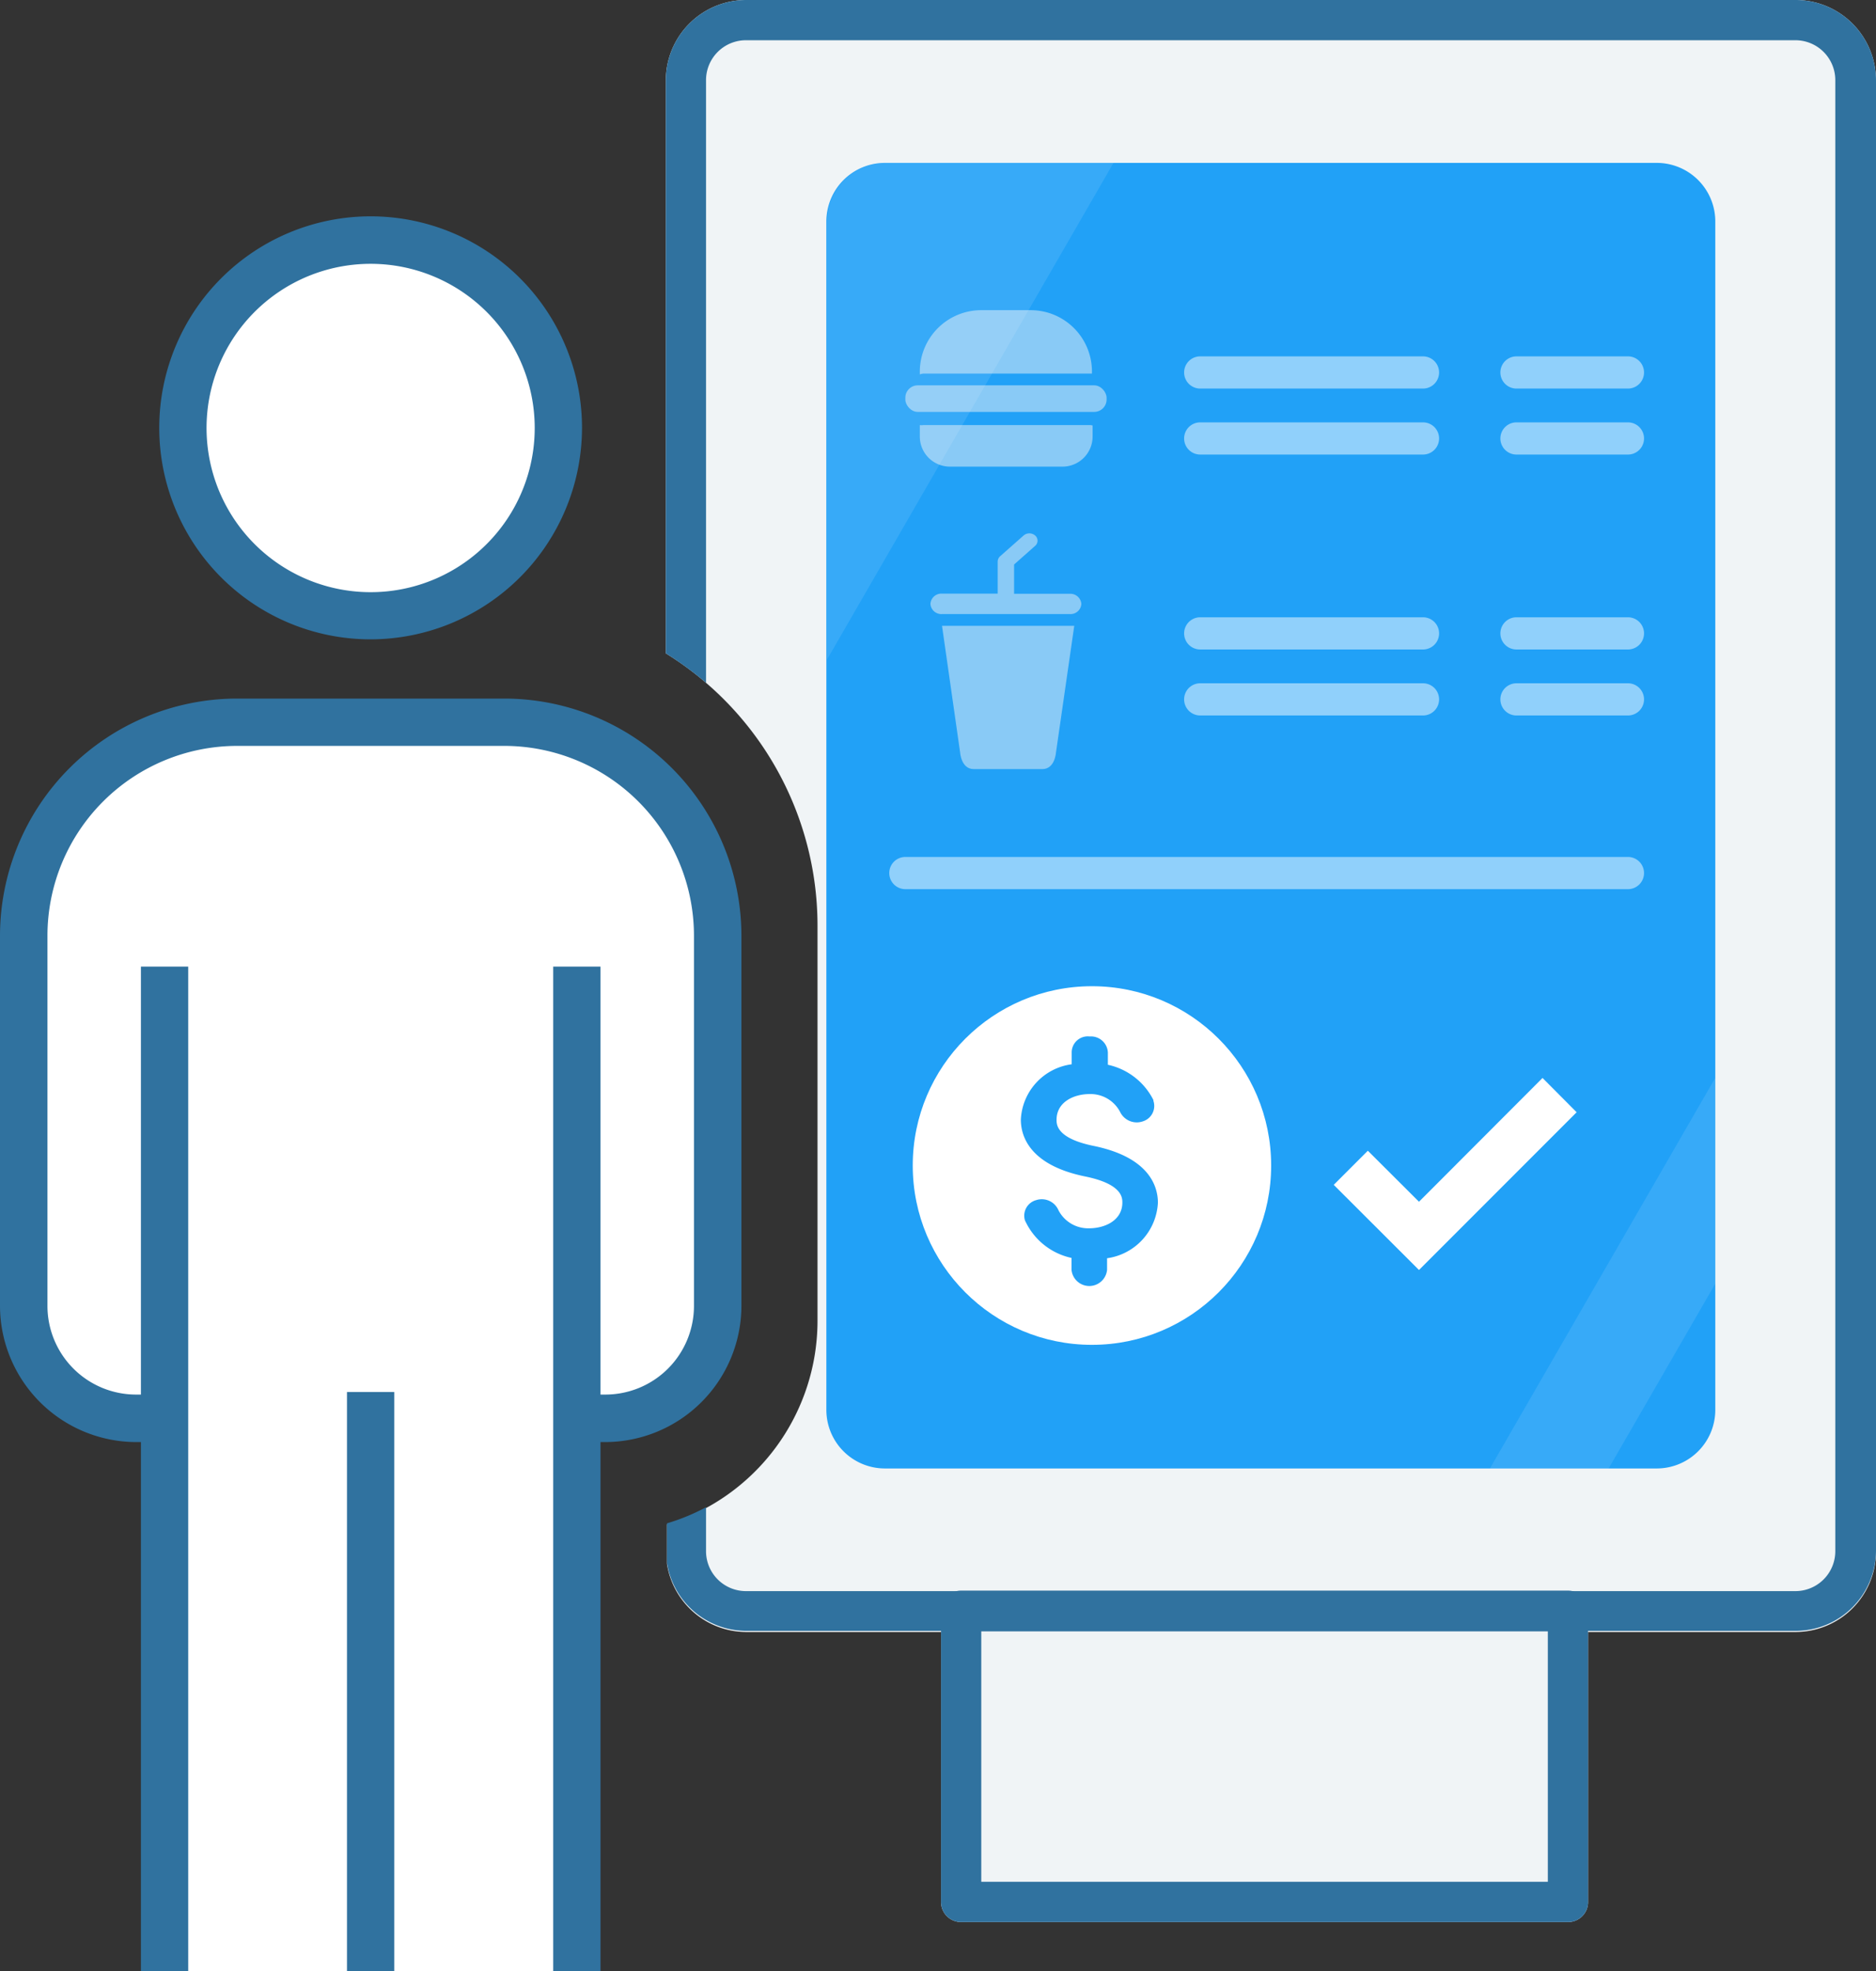 <svg id="Layer_1" data-name="Layer 1" xmlns="http://www.w3.org/2000/svg" viewBox="0 0 116.62 122.45"><rect x="0" y="0" width="116.62" height="122.45" fill="#333333" stroke="none"/><defs><style>.cls-1{fill:#f0f4f6;}.cls-2{fill:#21a1f7;}.cls-3{fill:#30729f;}.cls-4,.cls-5,.cls-9{fill:#fff;}.cls-5,.cls-6{opacity:0.5;}.cls-7{fill:#f1f4f6;}.cls-8{fill:none;stroke:#30729f;stroke-miterlimit:10;stroke-width:3.14px;}.cls-9{opacity:0.1;}</style></defs><title>contact_free</title><path class="cls-1" d="M2671.53,3360.93h-65.26a5,5,0,0,0-5,5v35.59a19.9,19.9,0,0,1,9.43,16.9V3443a13.24,13.24,0,0,1-9.36,12.64v2.45a5,5,0,0,0,4.9,4.23h65.26a5,5,0,0,0,5-5V3365.9A5,5,0,0,0,2671.53,3360.93Z" transform="translate(-2559.88 -3360.93)"/><path class="cls-1" d="M2657.35,3480.34h-37.72a1.24,1.24,0,0,1-1.25-1.25V3461a1.24,1.24,0,0,1,1.25-1.25h37.72a1.24,1.24,0,0,1,1.25,1.25v18.06A1.24,1.24,0,0,1,2657.35,3480.34Z" transform="translate(-2559.88 -3360.93)"/><path class="cls-2" d="M2662.88,3371.05h-48a3.64,3.64,0,0,0-3.63,3.64v73.84a3.64,3.64,0,0,0,3.63,3.63h48a3.64,3.64,0,0,0,3.63-3.63v-73.84A3.64,3.64,0,0,0,2662.88,3371.05Z" transform="translate(-2559.88 -3360.93)"/><path class="cls-3" d="M2657.35,3480.34h-37.72a1.24,1.24,0,0,1-1.25-1.25V3461a1.24,1.24,0,0,1,1.25-1.25h37.72a1.24,1.24,0,0,1,1.25,1.25v18.06A1.24,1.24,0,0,1,2657.35,3480.34Zm-36.47-2.5h35.22v-15.56h-35.22Z" transform="translate(-2559.88 -3360.93)"/><polygon class="cls-4" points="88.21 78.9 82.91 73.61 85.03 71.49 88.21 74.66 95.89 66.97 98.01 69.1 88.21 78.9"/><path class="cls-5" d="M2648.34,3389.17h-13.85a1,1,0,0,1,0-2h13.85a1,1,0,0,1,0,2Z" transform="translate(-2559.88 -3360.93)"/><path class="cls-5" d="M2661.08,3389.17h-6.93a1,1,0,1,1,0-2h6.93a1,1,0,0,1,0,2Z" transform="translate(-2559.88 -3360.93)"/><path class="cls-5" d="M2648.34,3385.07h-13.85a1,1,0,0,1,0-2h13.85a1,1,0,0,1,0,2Z" transform="translate(-2559.88 -3360.93)"/><path class="cls-5" d="M2661.08,3385.07h-6.93a1,1,0,0,1,0-2h6.93a1,1,0,0,1,0,2Z" transform="translate(-2559.88 -3360.93)"/><path class="cls-5" d="M2648.34,3405.38h-13.85a1,1,0,0,1,0-2h13.85a1,1,0,0,1,0,2Z" transform="translate(-2559.88 -3360.93)"/><path class="cls-5" d="M2661.08,3405.38h-6.93a1,1,0,0,1,0-2h6.93a1,1,0,0,1,0,2Z" transform="translate(-2559.88 -3360.93)"/><path class="cls-5" d="M2648.34,3401.28h-13.85a1,1,0,0,1,0-2h13.85a1,1,0,0,1,0,2Z" transform="translate(-2559.88 -3360.93)"/><path class="cls-5" d="M2661.08,3401.28h-6.93a1,1,0,0,1,0-2h6.93a1,1,0,0,1,0,2Z" transform="translate(-2559.88 -3360.93)"/><circle class="cls-4" cx="67.88" cy="72.41" r="11.14"/><path class="cls-2" d="M2627.6,3425.32a1,1,0,0,0-1.1,1v.73a3.64,3.64,0,0,0-3.16,3.44c0,1,.52,2.82,4,3.53,2.31.47,2.31,1.33,2.31,1.62,0,1.1-1.07,1.6-2.07,1.6a2.08,2.08,0,0,1-1.9-1.12,1.13,1.13,0,0,0-1.39-.63,1,1,0,0,0-.7,1.24,1,1,0,0,0,.07.15,4.13,4.13,0,0,0,2.83,2.2v.74a1.11,1.11,0,0,0,2.21,0v-.72a3.67,3.67,0,0,0,3.16-3.45c0-1-.52-2.82-4-3.53-2.3-.47-2.3-1.33-2.3-1.62,0-1.1,1.06-1.6,2.06-1.6a2.07,2.07,0,0,1,1.9,1.13,1.15,1.15,0,0,0,1.42.56,1,1,0,0,0,.64-1.27l0-.05a4.15,4.15,0,0,0-2.83-2.19v-.76a1.05,1.05,0,0,0-1.1-1Z" transform="translate(-2559.88 -3360.93)"/><g class="cls-6"><path class="cls-7" d="M2617.27,3384.14h10.49V3384a3.81,3.81,0,0,0-3.8-3.8h-3.09a3.82,3.82,0,0,0-3.81,3.8v.19A.76.76,0,0,1,2617.27,3384.14Z" transform="translate(-2559.88 -3360.93)"/><path class="cls-7" d="M2627.67,3387.34h-10.4a.76.76,0,0,1-.21,0v.71a1.87,1.87,0,0,0,1.87,1.87h7a1.87,1.87,0,0,0,1.87-1.87v-.69Z" transform="translate(-2559.88 -3360.93)"/><rect class="cls-7" x="56.28" y="23.94" width="12.51" height="1.65" rx="0.77"/></g><g class="cls-6"><path class="cls-7" d="M2618.44,3399.81l1.13,7.9s.07,1,.84,1h4.27c.77,0,.84-1,.84-1l1.14-7.9h-8.22Z" transform="translate(-2559.88 -3360.93)"/><path class="cls-7" d="M2626.39,3397.82h-3.47V3396l1.31-1.16a.42.42,0,0,0,0-.64.55.55,0,0,0-.72,0l-1.46,1.29a.46.46,0,0,0-.15.32v2h-3.46a.68.68,0,0,0-.72.64.68.68,0,0,0,.72.63h7.95a.67.67,0,0,0,.71-.63A.68.68,0,0,0,2626.39,3397.82Z" transform="translate(-2559.88 -3360.93)"/></g><path class="cls-5" d="M2661.08,3416.17h-44.92a1,1,0,0,1,0-2h44.92a1,1,0,0,1,0,2Z" transform="translate(-2559.88 -3360.93)"/><path class="cls-8" d="M2576.94,3420.44" transform="translate(-2559.88 -3360.93)"/><path class="cls-3" d="M2671.53,3360.93h-65.26a5,5,0,0,0-5,5v35.59a21.36,21.36,0,0,1,2.5,1.83V3365.9a2.48,2.48,0,0,1,2.47-2.47h65.26a2.48,2.48,0,0,1,2.47,2.47v91.41a2.48,2.48,0,0,1-2.47,2.47h-65.26a2.48,2.48,0,0,1-2.47-2.47v-2.74a13,13,0,0,1-2.43,1v2.45a5,5,0,0,0,4.9,4.23h65.26a5,5,0,0,0,5-5V3365.9A5,5,0,0,0,2671.53,3360.93Z" transform="translate(-2559.88 -3360.93)"/><path class="cls-4" d="M2591.23,3405.8h-16.62a13.26,13.26,0,0,0-13.26,13.26v23a7,7,0,0,0,7,7h1.77v34.33h25.63v-34.33h1.77a7,7,0,0,0,7-7v-23A13.26,13.26,0,0,0,2591.23,3405.8Z" transform="translate(-2559.88 -3360.93)"/><path class="cls-4" d="M2582.92,3399.18a11.67,11.67,0,1,0-11.66-11.67A11.66,11.66,0,0,0,2582.92,3399.18Z" transform="translate(-2559.88 -3360.93)"/><rect class="cls-3" x="21.57" y="86.48" width="2.94" height="35.97"/><path class="cls-3" d="M2597.51,3450.52h-1.77v-2.95h1.77a5.51,5.51,0,0,0,5.51-5.51v-23a11.8,11.8,0,0,0-11.79-11.79h-16.62a11.8,11.8,0,0,0-11.78,11.79v23a5.51,5.51,0,0,0,5.51,5.51h1.77v2.95h-1.77a8.48,8.48,0,0,1-8.46-8.46v-23a14.75,14.75,0,0,1,14.73-14.73h16.62a14.75,14.75,0,0,1,14.74,14.73v23A8.48,8.48,0,0,1,2597.51,3450.52Z" transform="translate(-2559.88 -3360.93)"/><rect class="cls-3" x="34.39" y="60.05" width="2.94" height="62.4"/><circle class="cls-4" cx="23.04" cy="26.58" r="11.67"/><path class="cls-3" d="M2582.92,3400.65a13.14,13.14,0,1,1,13.14-13.14A13.16,13.16,0,0,1,2582.92,3400.65Zm0-23.33a10.2,10.2,0,1,0,10.2,10.19A10.2,10.2,0,0,0,2582.92,3377.32Z" transform="translate(-2559.88 -3360.93)"/><rect class="cls-3" x="8.76" y="60.05" width="2.94" height="62.4"/><path class="cls-9" d="M2629.1,3371.05h-14.18a3.64,3.64,0,0,0-3.63,3.64v27.22Z" transform="translate(-2559.88 -3360.93)"/><polygon class="cls-9" points="100 91.23 106.63 79.75 106.63 66.96 92.62 91.23 100 91.23"/></svg>